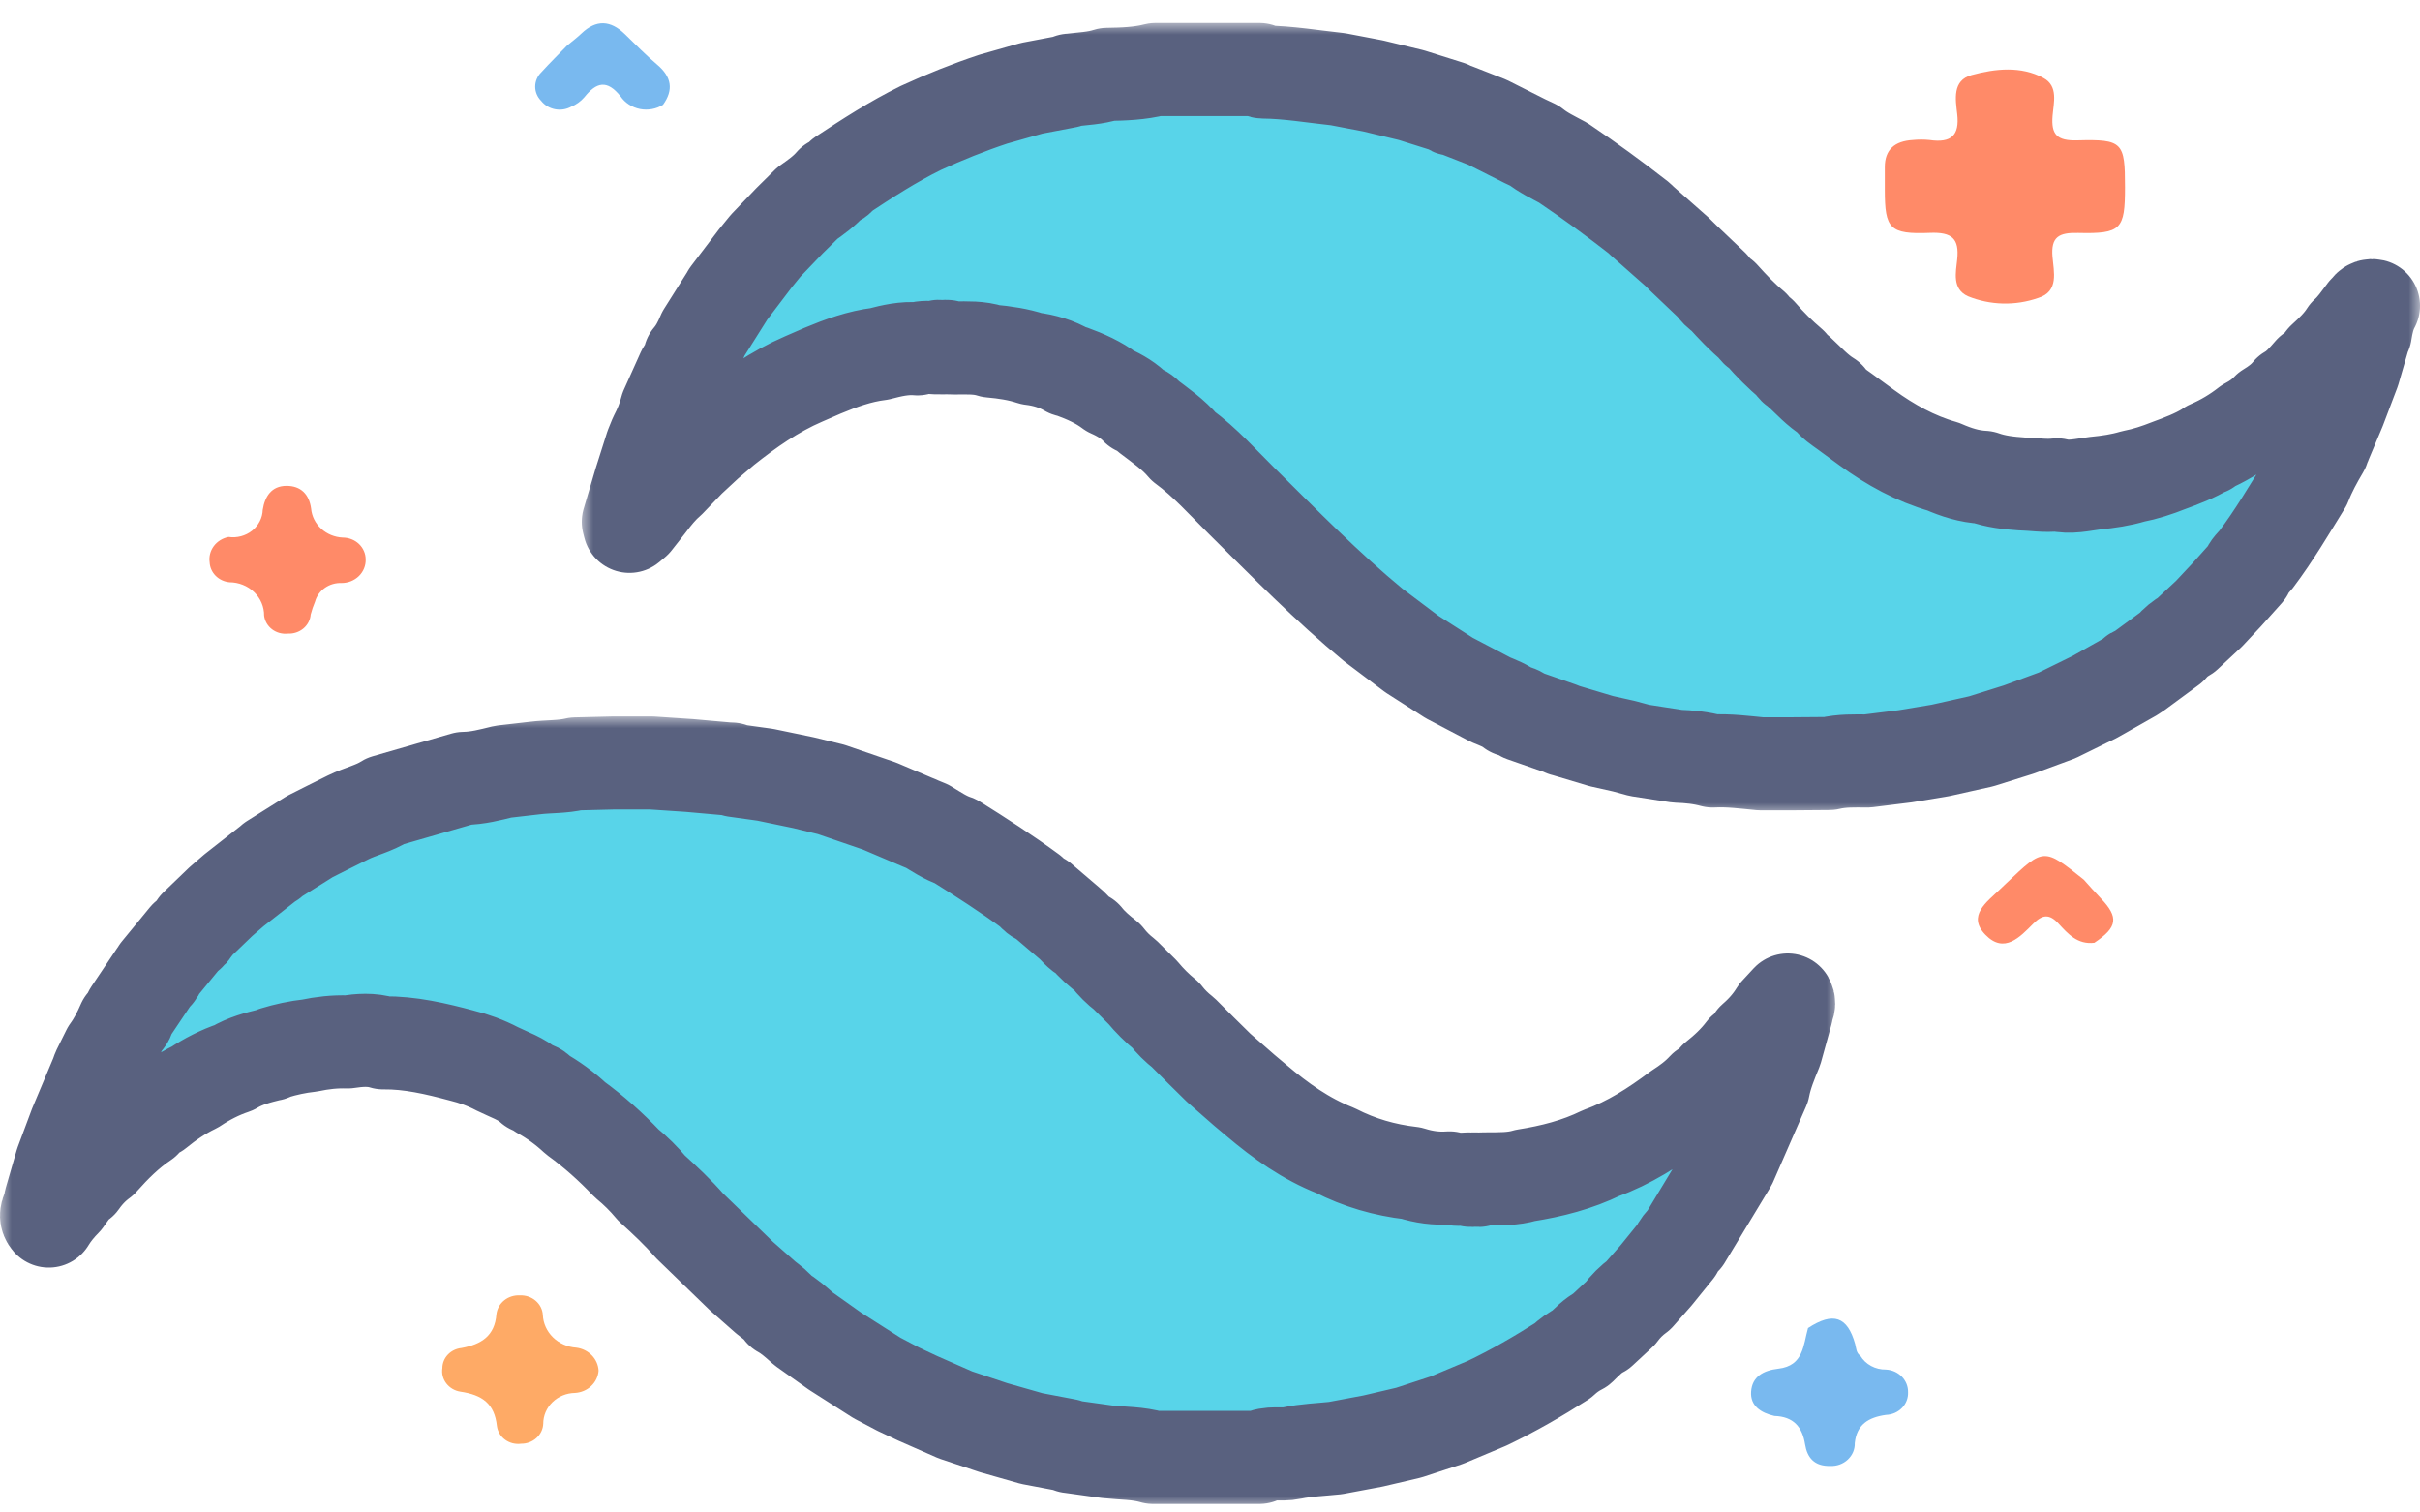 <svg width="104" height="65" viewBox="0 0 104 65" fill="none" xmlns="http://www.w3.org/2000/svg">
<path d="M76.255 60.852C75.672 60.717 75.213 60.418 75.254 59.807C75.297 59.168 75.771 58.895 76.428 58.819C77.513 58.693 77.494 57.801 77.7 57.074C78.779 56.369 79.394 56.573 79.725 57.759C79.775 57.941 79.765 58.141 79.95 58.267C80.06 58.45 80.22 58.6 80.413 58.704C80.606 58.808 80.824 58.86 81.045 58.857C81.307 58.87 81.552 58.979 81.73 59.161C81.908 59.344 82.005 59.585 81.999 59.833C82.004 59.956 81.984 60.079 81.939 60.194C81.894 60.31 81.826 60.416 81.738 60.506C81.65 60.596 81.544 60.669 81.427 60.721C81.309 60.772 81.182 60.801 81.052 60.806C80.3 60.91 79.792 61.217 79.709 62.019C79.713 62.15 79.688 62.281 79.637 62.403C79.585 62.524 79.507 62.634 79.409 62.726C79.311 62.818 79.193 62.89 79.064 62.937C78.935 62.984 78.798 63.005 78.66 62.999C77.97 63.017 77.665 62.643 77.573 62.069C77.456 61.333 77.084 60.877 76.255 60.852Z" fill="#79B9EF"/>
<path d="M90.006 40.516C89.278 40.604 88.87 40.13 88.464 39.692C88.074 39.268 87.78 39.295 87.38 39.696C86.816 40.262 86.138 41.01 85.325 40.174C84.529 39.356 85.374 38.773 85.949 38.22C86.045 38.127 86.143 38.035 86.24 37.943C87.833 36.428 87.833 36.428 89.552 37.805C89.793 38.071 90.028 38.341 90.276 38.6C91.064 39.422 91.005 39.848 90.006 40.516Z" fill="#FF8A68"/>
<path d="M25.724 58.908C25.705 59.157 25.592 59.391 25.406 59.566C25.219 59.742 24.972 59.847 24.709 59.862C24.345 59.868 23.997 60.011 23.742 60.259C23.487 60.507 23.345 60.84 23.346 61.187C23.336 61.419 23.232 61.638 23.054 61.798C22.877 61.959 22.641 62.047 22.397 62.045C22.275 62.061 22.152 62.054 22.033 62.025C21.915 61.995 21.804 61.943 21.707 61.872C21.61 61.801 21.528 61.713 21.468 61.611C21.408 61.51 21.369 61.398 21.355 61.283C21.253 60.325 20.729 59.946 19.784 59.807C19.541 59.769 19.324 59.641 19.179 59.451C19.034 59.262 18.974 59.026 19.011 58.794C19.012 58.58 19.096 58.373 19.248 58.214C19.4 58.054 19.608 57.954 19.833 57.931C20.689 57.775 21.264 57.409 21.334 56.479C21.362 56.246 21.482 56.032 21.672 55.881C21.861 55.73 22.104 55.655 22.351 55.67C22.596 55.66 22.836 55.742 23.019 55.899C23.202 56.055 23.313 56.273 23.328 56.506C23.343 56.868 23.498 57.212 23.763 57.472C24.029 57.732 24.386 57.89 24.766 57.916C25.023 57.948 25.26 58.066 25.435 58.247C25.61 58.428 25.712 58.663 25.724 58.908Z" fill="#FEAA66"/>
<path d="M24.373 1.955C24.579 1.784 24.795 1.623 24.988 1.439C25.627 0.829 26.241 0.869 26.858 1.471C27.313 1.915 27.76 2.37 28.246 2.781C28.861 3.303 28.957 3.86 28.492 4.504C28.348 4.594 28.186 4.657 28.017 4.687C27.847 4.718 27.672 4.717 27.503 4.684C27.334 4.65 27.174 4.586 27.031 4.493C26.888 4.401 26.766 4.283 26.672 4.145C26.088 3.408 25.629 3.531 25.111 4.18C24.96 4.356 24.766 4.496 24.546 4.586C24.336 4.701 24.088 4.74 23.851 4.693C23.613 4.647 23.402 4.519 23.256 4.334C23.089 4.167 22.997 3.944 23 3.713C23.003 3.483 23.099 3.262 23.27 3.098C23.624 2.707 24.004 2.336 24.373 1.955Z" fill="#79B9EF"/>
<path d="M9.821 23.076C10 23.102 10.182 23.091 10.357 23.045C10.531 22.998 10.693 22.918 10.832 22.808C10.97 22.697 11.083 22.561 11.162 22.406C11.242 22.252 11.286 22.083 11.291 21.912C11.38 21.341 11.664 20.881 12.311 20.879C12.925 20.877 13.285 21.236 13.37 21.856C13.399 22.185 13.553 22.493 13.803 22.722C14.053 22.951 14.382 23.087 14.729 23.102C14.859 23.102 14.987 23.127 15.107 23.174C15.227 23.221 15.335 23.29 15.427 23.377C15.518 23.465 15.591 23.568 15.64 23.682C15.69 23.796 15.715 23.918 15.715 24.041C15.72 24.172 15.696 24.303 15.646 24.426C15.596 24.549 15.521 24.661 15.424 24.756C15.328 24.85 15.212 24.925 15.084 24.977C14.957 25.028 14.819 25.054 14.681 25.054C14.423 25.044 14.168 25.118 13.961 25.264C13.753 25.41 13.604 25.62 13.539 25.857C13.464 26.036 13.401 26.22 13.352 26.408C13.335 26.638 13.223 26.853 13.041 27.007C12.859 27.16 12.621 27.24 12.378 27.23C12.257 27.243 12.134 27.234 12.017 27.203C11.899 27.171 11.79 27.118 11.694 27.046C11.599 26.974 11.519 26.884 11.46 26.783C11.401 26.682 11.364 26.57 11.35 26.455C11.352 26.268 11.315 26.082 11.241 25.909C11.168 25.736 11.058 25.578 10.92 25.445C10.782 25.311 10.617 25.205 10.435 25.133C10.254 25.06 10.059 25.023 9.862 25.022C9.635 25 9.425 24.902 9.268 24.745C9.112 24.588 9.02 24.383 9.01 24.167C8.974 23.921 9.038 23.672 9.188 23.469C9.339 23.267 9.565 23.126 9.821 23.076Z" fill="#FF8A68"/>
<path d="M91.323 8.045C91.323 9.856 91.16 10.055 89.31 10.01C88.473 9.989 88.138 10.185 88.205 11.029C88.256 11.671 88.501 12.529 87.585 12.807C86.608 13.148 85.531 13.121 84.574 12.732C83.885 12.422 84.052 11.705 84.111 11.147C84.204 10.256 83.892 9.968 82.934 10.007C81.206 10.076 81.001 9.826 81 8.168C81 7.842 81.003 7.516 81 7.19C80.996 6.423 81.432 6.062 82.202 6.017C82.441 5.993 82.683 5.993 82.922 6.017C83.855 6.153 84.215 5.82 84.112 4.906C84.041 4.281 83.888 3.452 84.736 3.223C85.743 2.95 86.852 2.826 87.823 3.354C88.464 3.703 88.254 4.42 88.209 4.978C88.146 5.77 88.384 6.057 89.274 6.032C91.227 5.979 91.323 6.119 91.323 8.045Z" fill="#FF8A68"/>
<mask id="path-7-outside-1_4018_854" maskUnits="userSpaceOnUse" x="0" y="30.789" width="79" height="34" fill="black">
<rect fill="white" y="30.789" width="79" height="34"/>
<path d="M54.122 62.632C52.598 62.632 51.074 62.632 49.551 62.632C48.913 62.444 48.25 62.462 47.597 62.392C47.061 62.318 46.526 62.243 45.989 62.168L45.985 62.169C45.939 62.149 45.894 62.128 45.848 62.108C45.344 62.012 44.84 61.917 44.336 61.821C43.788 61.664 43.239 61.508 42.691 61.352C42.146 61.17 41.603 60.987 41.059 60.806C40.519 60.568 39.979 60.331 39.438 60.093C39.162 59.963 38.886 59.833 38.61 59.704C38.303 59.542 37.996 59.381 37.69 59.219C37.19 58.9 36.689 58.58 36.188 58.261C36.086 58.196 35.985 58.13 35.883 58.066C35.433 57.747 34.983 57.428 34.534 57.109C34.226 56.838 33.925 56.558 33.561 56.359C33.39 56.121 33.154 55.952 32.925 55.776C32.569 55.463 32.214 55.149 31.858 54.835C31.116 54.116 30.376 53.399 29.635 52.68C29.131 52.101 28.571 51.577 28.003 51.061C27.676 50.668 27.315 50.311 26.921 49.987C26.248 49.281 25.525 48.631 24.734 48.057C24.275 47.63 23.773 47.261 23.222 46.956C23.133 46.809 22.996 46.747 22.829 46.737C22.409 46.349 21.866 46.183 21.369 45.935C20.882 45.68 20.37 45.491 19.835 45.36C18.732 45.066 17.624 44.803 16.47 44.817C15.962 44.659 15.449 44.7 14.935 44.777C14.386 44.758 13.845 44.82 13.308 44.933C12.79 44.989 12.283 45.099 11.784 45.252C11.739 45.273 11.693 45.294 11.648 45.316L11.646 45.311C11.091 45.446 10.539 45.588 10.043 45.887C9.449 46.086 8.898 46.37 8.379 46.715C7.789 46.999 7.252 47.365 6.747 47.779C6.533 47.877 6.357 48.023 6.212 48.207C5.515 48.672 4.931 49.258 4.379 49.879C4.027 50.137 3.731 50.448 3.482 50.805C3.186 51.001 3.013 51.303 2.811 51.579C2.54 51.853 2.295 52.147 2.096 52.476C1.825 52.163 2.222 51.905 2.168 51.608C2.325 51.068 2.481 50.527 2.638 49.987C2.838 49.451 3.039 48.915 3.239 48.378C3.544 47.653 3.848 46.928 4.153 46.203C4.177 46.136 4.2 46.07 4.224 46.003C4.366 45.718 4.507 45.433 4.648 45.148C4.918 44.779 5.123 44.373 5.305 43.955C5.498 43.868 5.524 43.674 5.591 43.508C5.954 42.968 6.315 42.426 6.678 41.886C6.766 41.869 6.792 41.809 6.783 41.728C7.184 41.241 7.583 40.752 7.984 40.265C8.177 40.148 8.321 39.987 8.416 39.783C8.776 39.436 9.135 39.09 9.496 38.744C9.682 38.583 9.867 38.422 10.053 38.262C10.577 37.85 11.103 37.438 11.628 37.027L11.67 37.017L11.682 36.976C12.225 36.635 12.769 36.294 13.312 35.953C13.569 35.823 13.827 35.694 14.084 35.564C14.378 35.418 14.672 35.271 14.966 35.125C15.49 34.867 16.075 34.744 16.571 34.423C17.695 34.099 18.82 33.775 19.944 33.45C20.517 33.444 21.066 33.301 21.617 33.164C22.075 33.111 22.535 33.058 22.993 33.006C23.574 32.934 24.166 32.969 24.74 32.829C25.282 32.816 25.823 32.803 26.364 32.789C26.911 32.789 27.456 32.789 28.003 32.789C28.545 32.826 29.087 32.861 29.63 32.898C30.173 32.947 30.716 32.994 31.259 33.043C31.318 33.045 31.377 33.047 31.435 33.05C31.488 33.072 31.54 33.094 31.592 33.115C32.023 33.175 32.455 33.235 32.886 33.295C33.436 33.409 33.984 33.524 34.534 33.637C34.927 33.733 35.319 33.828 35.712 33.925C36.407 34.163 37.102 34.401 37.797 34.64C38.331 34.868 38.866 35.095 39.4 35.323L39.401 35.319C39.447 35.34 39.492 35.361 39.537 35.382C39.643 35.425 39.748 35.469 39.854 35.512C40.245 35.748 40.623 36.007 41.062 36.152C42.17 36.846 43.27 37.552 44.323 38.328C44.435 38.474 44.564 38.599 44.752 38.645C45.151 38.986 45.55 39.327 45.949 39.668C46.193 39.864 46.365 40.146 46.669 40.274C46.933 40.607 47.257 40.875 47.588 41.137C47.808 41.422 48.063 41.674 48.35 41.894C48.603 42.144 48.854 42.394 49.106 42.645C49.403 43.002 49.73 43.33 50.092 43.622C50.312 43.908 50.569 44.157 50.853 44.38C51.106 44.633 51.358 44.886 51.611 45.138C51.864 45.388 52.118 45.638 52.371 45.887C52.737 46.208 53.104 46.529 53.471 46.851C53.647 46.999 53.825 47.148 54.001 47.296C55.03 48.168 56.119 48.946 57.388 49.444C58.414 49.971 59.506 50.285 60.652 50.417C61.184 50.585 61.729 50.662 62.288 50.62C62.557 50.713 62.834 50.676 63.109 50.666C63.176 50.752 63.244 50.751 63.31 50.666C63.351 50.666 63.394 50.666 63.435 50.666C63.503 50.752 63.57 50.751 63.637 50.666C63.728 50.665 63.819 50.663 63.911 50.662C64.463 50.658 65.016 50.673 65.553 50.514C66.683 50.336 67.781 50.056 68.813 49.552C70.016 49.118 71.074 48.435 72.087 47.675C72.498 47.41 72.891 47.123 73.222 46.759C73.412 46.642 73.599 46.524 73.716 46.326C74.162 45.972 74.575 45.586 74.919 45.131C75.094 44.998 75.289 44.882 75.352 44.649C75.737 44.318 76.07 43.943 76.335 43.51C76.497 43.334 76.66 43.158 76.829 42.976C76.949 43.187 76.757 43.334 76.777 43.509C76.628 44.048 76.479 44.588 76.328 45.127C76.111 45.656 75.891 46.183 75.784 46.748C75.313 47.829 74.841 48.909 74.369 49.99C73.716 51.07 73.063 52.151 72.41 53.231C72.264 53.377 72.127 53.529 72.051 53.724C71.754 54.09 71.457 54.457 71.16 54.823C70.911 55.104 70.664 55.386 70.416 55.667C70.115 55.885 69.856 56.143 69.636 56.442C69.359 56.699 69.082 56.956 68.805 57.213C68.457 57.389 68.196 57.67 67.922 57.935C67.639 58.077 67.386 58.26 67.156 58.476C66.106 59.146 65.031 59.771 63.904 60.307C63.329 60.549 62.754 60.79 62.178 61.032C61.634 61.21 61.091 61.388 60.547 61.567C60.033 61.687 59.519 61.807 59.007 61.928C58.468 62.029 57.929 62.13 57.39 62.231C56.767 62.298 56.133 62.316 55.524 62.446C55.058 62.548 54.562 62.379 54.122 62.632Z"/>
</mask>
<path d="M54.122 62.632C52.598 62.632 51.074 62.632 49.551 62.632C48.913 62.444 48.25 62.462 47.597 62.392C47.061 62.318 46.526 62.243 45.989 62.168L45.985 62.169C45.939 62.149 45.894 62.128 45.848 62.108C45.344 62.012 44.84 61.917 44.336 61.821C43.788 61.664 43.239 61.508 42.691 61.352C42.146 61.17 41.603 60.987 41.059 60.806C40.519 60.568 39.979 60.331 39.438 60.093C39.162 59.963 38.886 59.833 38.61 59.704C38.303 59.542 37.996 59.381 37.69 59.219C37.19 58.9 36.689 58.58 36.188 58.261C36.086 58.196 35.985 58.13 35.883 58.066C35.433 57.747 34.983 57.428 34.534 57.109C34.226 56.838 33.925 56.558 33.561 56.359C33.39 56.121 33.154 55.952 32.925 55.776C32.569 55.463 32.214 55.149 31.858 54.835C31.116 54.116 30.376 53.399 29.635 52.68C29.131 52.101 28.571 51.577 28.003 51.061C27.676 50.668 27.315 50.311 26.921 49.987C26.248 49.281 25.525 48.631 24.734 48.057C24.275 47.63 23.773 47.261 23.222 46.956C23.133 46.809 22.996 46.747 22.829 46.737C22.409 46.349 21.866 46.183 21.369 45.935C20.882 45.68 20.37 45.491 19.835 45.36C18.732 45.066 17.624 44.803 16.47 44.817C15.962 44.659 15.449 44.7 14.935 44.777C14.386 44.758 13.845 44.82 13.308 44.933C12.79 44.989 12.283 45.099 11.784 45.252C11.739 45.273 11.693 45.294 11.648 45.316L11.646 45.311C11.091 45.446 10.539 45.588 10.043 45.887C9.449 46.086 8.898 46.37 8.379 46.715C7.789 46.999 7.252 47.365 6.747 47.779C6.533 47.877 6.357 48.023 6.212 48.207C5.515 48.672 4.931 49.258 4.379 49.879C4.027 50.137 3.731 50.448 3.482 50.805C3.186 51.001 3.013 51.303 2.811 51.579C2.54 51.853 2.295 52.147 2.096 52.476C1.825 52.163 2.222 51.905 2.168 51.608C2.325 51.068 2.481 50.527 2.638 49.987C2.838 49.451 3.039 48.915 3.239 48.378C3.544 47.653 3.848 46.928 4.153 46.203C4.177 46.136 4.2 46.07 4.224 46.003C4.366 45.718 4.507 45.433 4.648 45.148C4.918 44.779 5.123 44.373 5.305 43.955C5.498 43.868 5.524 43.674 5.591 43.508C5.954 42.968 6.315 42.426 6.678 41.886C6.766 41.869 6.792 41.809 6.783 41.728C7.184 41.241 7.583 40.752 7.984 40.265C8.177 40.148 8.321 39.987 8.416 39.783C8.776 39.436 9.135 39.09 9.496 38.744C9.682 38.583 9.867 38.422 10.053 38.262C10.577 37.85 11.103 37.438 11.628 37.027L11.67 37.017L11.682 36.976C12.225 36.635 12.769 36.294 13.312 35.953C13.569 35.823 13.827 35.694 14.084 35.564C14.378 35.418 14.672 35.271 14.966 35.125C15.49 34.867 16.075 34.744 16.571 34.423C17.695 34.099 18.82 33.775 19.944 33.45C20.517 33.444 21.066 33.301 21.617 33.164C22.075 33.111 22.535 33.058 22.993 33.006C23.574 32.934 24.166 32.969 24.74 32.829C25.282 32.816 25.823 32.803 26.364 32.789C26.911 32.789 27.456 32.789 28.003 32.789C28.545 32.826 29.087 32.861 29.63 32.898C30.173 32.947 30.716 32.994 31.259 33.043C31.318 33.045 31.377 33.047 31.435 33.05C31.488 33.072 31.54 33.094 31.592 33.115C32.023 33.175 32.455 33.235 32.886 33.295C33.436 33.409 33.984 33.524 34.534 33.637C34.927 33.733 35.319 33.828 35.712 33.925C36.407 34.163 37.102 34.401 37.797 34.64C38.331 34.868 38.866 35.095 39.4 35.323L39.401 35.319C39.447 35.34 39.492 35.361 39.537 35.382C39.643 35.425 39.748 35.469 39.854 35.512C40.245 35.748 40.623 36.007 41.062 36.152C42.17 36.846 43.27 37.552 44.323 38.328C44.435 38.474 44.564 38.599 44.752 38.645C45.151 38.986 45.55 39.327 45.949 39.668C46.193 39.864 46.365 40.146 46.669 40.274C46.933 40.607 47.257 40.875 47.588 41.137C47.808 41.422 48.063 41.674 48.35 41.894C48.603 42.144 48.854 42.394 49.106 42.645C49.403 43.002 49.73 43.33 50.092 43.622C50.312 43.908 50.569 44.157 50.853 44.38C51.106 44.633 51.358 44.886 51.611 45.138C51.864 45.388 52.118 45.638 52.371 45.887C52.737 46.208 53.104 46.529 53.471 46.851C53.647 46.999 53.825 47.148 54.001 47.296C55.03 48.168 56.119 48.946 57.388 49.444C58.414 49.971 59.506 50.285 60.652 50.417C61.184 50.585 61.729 50.662 62.288 50.62C62.557 50.713 62.834 50.676 63.109 50.666C63.176 50.752 63.244 50.751 63.31 50.666C63.351 50.666 63.394 50.666 63.435 50.666C63.503 50.752 63.57 50.751 63.637 50.666C63.728 50.665 63.819 50.663 63.911 50.662C64.463 50.658 65.016 50.673 65.553 50.514C66.683 50.336 67.781 50.056 68.813 49.552C70.016 49.118 71.074 48.435 72.087 47.675C72.498 47.41 72.891 47.123 73.222 46.759C73.412 46.642 73.599 46.524 73.716 46.326C74.162 45.972 74.575 45.586 74.919 45.131C75.094 44.998 75.289 44.882 75.352 44.649C75.737 44.318 76.07 43.943 76.335 43.51C76.497 43.334 76.66 43.158 76.829 42.976C76.949 43.187 76.757 43.334 76.777 43.509C76.628 44.048 76.479 44.588 76.328 45.127C76.111 45.656 75.891 46.183 75.784 46.748C75.313 47.829 74.841 48.909 74.369 49.99C73.716 51.07 73.063 52.151 72.41 53.231C72.264 53.377 72.127 53.529 72.051 53.724C71.754 54.09 71.457 54.457 71.16 54.823C70.911 55.104 70.664 55.386 70.416 55.667C70.115 55.885 69.856 56.143 69.636 56.442C69.359 56.699 69.082 56.956 68.805 57.213C68.457 57.389 68.196 57.67 67.922 57.935C67.639 58.077 67.386 58.26 67.156 58.476C66.106 59.146 65.031 59.771 63.904 60.307C63.329 60.549 62.754 60.79 62.178 61.032C61.634 61.21 61.091 61.388 60.547 61.567C60.033 61.687 59.519 61.807 59.007 61.928C58.468 62.029 57.929 62.13 57.39 62.231C56.767 62.298 56.133 62.316 55.524 62.446C55.058 62.548 54.562 62.379 54.122 62.632Z" fill="#58D4E9"/>
<path d="M54.122 62.632C52.598 62.632 51.074 62.632 49.551 62.632C48.913 62.444 48.25 62.462 47.597 62.392C47.061 62.318 46.526 62.243 45.989 62.168L45.985 62.169C45.939 62.149 45.894 62.128 45.848 62.108C45.344 62.012 44.84 61.917 44.336 61.821C43.788 61.664 43.239 61.508 42.691 61.352C42.146 61.17 41.603 60.987 41.059 60.806C40.519 60.568 39.979 60.331 39.438 60.093C39.162 59.963 38.886 59.833 38.61 59.704C38.303 59.542 37.996 59.381 37.69 59.219C37.19 58.9 36.689 58.58 36.188 58.261C36.086 58.196 35.985 58.13 35.883 58.066C35.433 57.747 34.983 57.428 34.534 57.109C34.226 56.838 33.925 56.558 33.561 56.359C33.39 56.121 33.154 55.952 32.925 55.776C32.569 55.463 32.214 55.149 31.858 54.835C31.116 54.116 30.376 53.399 29.635 52.68C29.131 52.101 28.571 51.577 28.003 51.061C27.676 50.668 27.315 50.311 26.921 49.987C26.248 49.281 25.525 48.631 24.734 48.057C24.275 47.63 23.773 47.261 23.222 46.956C23.133 46.809 22.996 46.747 22.829 46.737C22.409 46.349 21.866 46.183 21.369 45.935C20.882 45.68 20.37 45.491 19.835 45.36C18.732 45.066 17.624 44.803 16.47 44.817C15.962 44.659 15.449 44.7 14.935 44.777C14.386 44.758 13.845 44.82 13.308 44.933C12.79 44.989 12.283 45.099 11.784 45.252C11.739 45.273 11.693 45.294 11.648 45.316L11.646 45.311C11.091 45.446 10.539 45.588 10.043 45.887C9.449 46.086 8.898 46.37 8.379 46.715C7.789 46.999 7.252 47.365 6.747 47.779C6.533 47.877 6.357 48.023 6.212 48.207C5.515 48.672 4.931 49.258 4.379 49.879C4.027 50.137 3.731 50.448 3.482 50.805C3.186 51.001 3.013 51.303 2.811 51.579C2.54 51.853 2.295 52.147 2.096 52.476C1.825 52.163 2.222 51.905 2.168 51.608C2.325 51.068 2.481 50.527 2.638 49.987C2.838 49.451 3.039 48.915 3.239 48.378C3.544 47.653 3.848 46.928 4.153 46.203C4.177 46.136 4.2 46.07 4.224 46.003C4.366 45.718 4.507 45.433 4.648 45.148C4.918 44.779 5.123 44.373 5.305 43.955C5.498 43.868 5.524 43.674 5.591 43.508C5.954 42.968 6.315 42.426 6.678 41.886C6.766 41.869 6.792 41.809 6.783 41.728C7.184 41.241 7.583 40.752 7.984 40.265C8.177 40.148 8.321 39.987 8.416 39.783C8.776 39.436 9.135 39.09 9.496 38.744C9.682 38.583 9.867 38.422 10.053 38.262C10.577 37.85 11.103 37.438 11.628 37.027L11.67 37.017L11.682 36.976C12.225 36.635 12.769 36.294 13.312 35.953C13.569 35.823 13.827 35.694 14.084 35.564C14.378 35.418 14.672 35.271 14.966 35.125C15.49 34.867 16.075 34.744 16.571 34.423C17.695 34.099 18.82 33.775 19.944 33.45C20.517 33.444 21.066 33.301 21.617 33.164C22.075 33.111 22.535 33.058 22.993 33.006C23.574 32.934 24.166 32.969 24.74 32.829C25.282 32.816 25.823 32.803 26.364 32.789C26.911 32.789 27.456 32.789 28.003 32.789C28.545 32.826 29.087 32.861 29.63 32.898C30.173 32.947 30.716 32.994 31.259 33.043C31.318 33.045 31.377 33.047 31.435 33.05C31.488 33.072 31.54 33.094 31.592 33.115C32.023 33.175 32.455 33.235 32.886 33.295C33.436 33.409 33.984 33.524 34.534 33.637C34.927 33.733 35.319 33.828 35.712 33.925C36.407 34.163 37.102 34.401 37.797 34.64C38.331 34.868 38.866 35.095 39.4 35.323L39.401 35.319C39.447 35.34 39.492 35.361 39.537 35.382C39.643 35.425 39.748 35.469 39.854 35.512C40.245 35.748 40.623 36.007 41.062 36.152C42.17 36.846 43.27 37.552 44.323 38.328C44.435 38.474 44.564 38.599 44.752 38.645C45.151 38.986 45.55 39.327 45.949 39.668C46.193 39.864 46.365 40.146 46.669 40.274C46.933 40.607 47.257 40.875 47.588 41.137C47.808 41.422 48.063 41.674 48.35 41.894C48.603 42.144 48.854 42.394 49.106 42.645C49.403 43.002 49.73 43.33 50.092 43.622C50.312 43.908 50.569 44.157 50.853 44.38C51.106 44.633 51.358 44.886 51.611 45.138C51.864 45.388 52.118 45.638 52.371 45.887C52.737 46.208 53.104 46.529 53.471 46.851C53.647 46.999 53.825 47.148 54.001 47.296C55.03 48.168 56.119 48.946 57.388 49.444C58.414 49.971 59.506 50.285 60.652 50.417C61.184 50.585 61.729 50.662 62.288 50.62C62.557 50.713 62.834 50.676 63.109 50.666C63.176 50.752 63.244 50.751 63.31 50.666C63.351 50.666 63.394 50.666 63.435 50.666C63.503 50.752 63.57 50.751 63.637 50.666C63.728 50.665 63.819 50.663 63.911 50.662C64.463 50.658 65.016 50.673 65.553 50.514C66.683 50.336 67.781 50.056 68.813 49.552C70.016 49.118 71.074 48.435 72.087 47.675C72.498 47.41 72.891 47.123 73.222 46.759C73.412 46.642 73.599 46.524 73.716 46.326C74.162 45.972 74.575 45.586 74.919 45.131C75.094 44.998 75.289 44.882 75.352 44.649C75.737 44.318 76.07 43.943 76.335 43.51C76.497 43.334 76.66 43.158 76.829 42.976C76.949 43.187 76.757 43.334 76.777 43.509C76.628 44.048 76.479 44.588 76.328 45.127C76.111 45.656 75.891 46.183 75.784 46.748C75.313 47.829 74.841 48.909 74.369 49.99C73.716 51.07 73.063 52.151 72.41 53.231C72.264 53.377 72.127 53.529 72.051 53.724C71.754 54.09 71.457 54.457 71.16 54.823C70.911 55.104 70.664 55.386 70.416 55.667C70.115 55.885 69.856 56.143 69.636 56.442C69.359 56.699 69.082 56.956 68.805 57.213C68.457 57.389 68.196 57.67 67.922 57.935C67.639 58.077 67.386 58.26 67.156 58.476C66.106 59.146 65.031 59.771 63.904 60.307C63.329 60.549 62.754 60.79 62.178 61.032C61.634 61.21 61.091 61.388 60.547 61.567C60.033 61.687 59.519 61.807 59.007 61.928C58.468 62.029 57.929 62.13 57.39 62.231C56.767 62.298 56.133 62.316 55.524 62.446C55.058 62.548 54.562 62.379 54.122 62.632Z" stroke="#59617F" stroke-width="4" stroke-linejoin="round" mask="url(#path-7-outside-1_4018_854)"/>
<mask id="path-8-outside-2_4018_854" maskUnits="userSpaceOnUse" x="25.002" y="0.988" width="79" height="34" fill="black">
<rect fill="white" x="25.002" y="0.988" width="79" height="34"/>
<path d="M49.661 2.988C51.149 2.988 52.636 2.988 54.124 2.988C54.151 3.066 54.211 3.094 54.288 3.095C55.367 3.105 56.429 3.29 57.498 3.404C58.002 3.5 58.507 3.597 59.011 3.693C59.556 3.825 60.102 3.956 60.648 4.088C61.194 4.26 61.741 4.432 62.288 4.604C62.343 4.678 62.413 4.72 62.51 4.7C62.98 4.885 63.45 5.068 63.92 5.253C64.456 5.523 64.991 5.793 65.526 6.062C65.664 6.127 65.802 6.192 65.94 6.257C66.318 6.563 66.757 6.768 67.18 6.997C68.297 7.751 69.385 8.544 70.446 9.373C70.482 9.409 70.519 9.444 70.555 9.481C71.06 9.927 71.566 10.375 72.071 10.821C72.166 10.915 72.261 11.008 72.355 11.102C72.769 11.496 73.184 11.89 73.597 12.284C73.712 12.462 73.858 12.608 74.038 12.722C74.449 13.178 74.87 13.625 75.344 14.018C75.42 14.155 75.526 14.261 75.664 14.336C76.068 14.804 76.505 15.238 76.976 15.638C77.052 15.778 77.163 15.885 77.302 15.962C77.722 16.351 78.103 16.785 78.6 17.087C78.767 17.346 79.026 17.501 79.267 17.677C79.589 17.912 79.912 18.149 80.234 18.385C81.237 19.114 82.309 19.71 83.51 20.054C84.065 20.297 84.636 20.482 85.247 20.511C85.776 20.699 86.327 20.76 86.883 20.797C87.389 20.808 87.893 20.9 88.401 20.836C88.959 20.975 89.503 20.832 90.05 20.763C90.598 20.71 91.141 20.631 91.669 20.473C92.197 20.372 92.705 20.205 93.204 20.006C93.76 19.802 94.314 19.594 94.822 19.285C94.891 19.3 94.924 19.264 94.941 19.204C95.528 18.951 96.071 18.626 96.574 18.232C96.902 18.061 97.202 17.852 97.455 17.581C97.792 17.377 98.108 17.145 98.358 16.836C98.743 16.619 99.019 16.283 99.304 15.959C99.535 15.831 99.687 15.626 99.844 15.424C100.208 15.093 100.562 14.754 100.827 14.335C101.143 14.056 101.374 13.707 101.627 13.375C101.741 13.281 101.796 13.094 102.001 13.141C101.805 13.503 101.717 13.896 101.654 14.297V14.303C101.633 14.349 101.614 14.394 101.593 14.44C101.447 14.944 101.3 15.448 101.154 15.952C100.951 16.488 100.747 17.025 100.544 17.561C100.336 18.057 100.127 18.554 99.919 19.05V19.058C99.897 19.103 99.876 19.148 99.855 19.193C99.843 19.223 99.834 19.256 99.83 19.288C99.54 19.777 99.267 20.274 99.062 20.806C98.383 21.902 97.732 23.015 96.952 24.046C96.816 24.219 96.628 24.358 96.568 24.585C96.277 24.909 95.987 25.233 95.697 25.558C95.441 25.832 95.186 26.105 94.929 26.377C94.602 26.682 94.276 26.988 93.949 27.292C93.702 27.433 93.484 27.608 93.303 27.826C92.812 28.188 92.32 28.549 91.829 28.911C91.747 28.902 91.687 28.928 91.67 29.016C91.123 29.326 90.575 29.637 90.026 29.947C89.486 30.213 88.945 30.478 88.404 30.744C87.857 30.946 87.311 31.147 86.763 31.349C86.224 31.518 85.683 31.688 85.143 31.858C84.559 31.988 83.975 32.118 83.392 32.249C82.886 32.333 82.38 32.416 81.874 32.501C81.331 32.569 80.788 32.636 80.245 32.704C79.698 32.699 79.149 32.682 78.61 32.812C78.067 32.816 77.524 32.82 76.981 32.825C76.542 32.825 76.104 32.825 75.665 32.825C74.98 32.759 74.295 32.668 73.604 32.704C73.104 32.568 72.594 32.515 72.078 32.499C71.536 32.415 70.995 32.331 70.453 32.247C70.232 32.187 70.011 32.127 69.789 32.067C69.465 31.995 69.141 31.922 68.817 31.85C68.281 31.69 67.747 31.53 67.212 31.37L67.208 31.372C67.163 31.352 67.117 31.331 67.071 31.31C66.528 31.121 65.985 30.93 65.442 30.741C65.308 30.608 65.137 30.559 64.957 30.53C64.691 30.317 64.374 30.2 64.064 30.072C63.47 29.76 62.875 29.448 62.281 29.137C62.152 29.054 62.023 28.972 61.894 28.888C61.489 28.629 61.083 28.37 60.678 28.11C60.125 27.693 59.572 27.277 59.019 26.86C57.02 25.21 55.211 23.359 53.373 21.54C52.557 20.733 51.793 19.868 50.86 19.184C50.428 18.667 49.871 18.291 49.341 17.885C49.214 17.722 49.035 17.636 48.849 17.562C48.527 17.224 48.134 16.991 47.71 16.804C47.21 16.426 46.643 16.178 46.059 15.965C46.004 15.95 45.949 15.936 45.894 15.921C45.409 15.636 44.881 15.478 44.323 15.411C43.757 15.225 43.173 15.139 42.582 15.087C42.083 14.925 41.567 14.95 41.053 14.953C40.962 14.951 40.87 14.95 40.779 14.947C40.711 14.862 40.644 14.862 40.576 14.947C40.535 14.947 40.494 14.947 40.452 14.947C40.385 14.862 40.317 14.862 40.25 14.947C39.974 14.933 39.698 14.899 39.429 14.992C38.867 14.941 38.328 15.066 37.791 15.207C36.937 15.312 36.137 15.603 35.35 15.932C35.077 16.051 34.805 16.169 34.532 16.288C33.288 16.824 32.196 17.594 31.144 18.428C30.893 18.642 30.64 18.857 30.389 19.071C30.133 19.308 29.876 19.546 29.621 19.784C29.331 20.085 29.042 20.388 28.752 20.689C28.416 20.976 28.144 21.319 27.88 21.669C27.684 21.919 27.487 22.169 27.291 22.418C27.211 22.485 27.131 22.553 27.051 22.62C27.035 22.555 27.018 22.492 27.002 22.427C27.172 21.854 27.343 21.28 27.512 20.708C27.674 20.201 27.835 19.694 27.995 19.187C28.051 19.048 28.108 18.91 28.164 18.77C28.366 18.385 28.531 17.986 28.637 17.563C28.877 17.029 29.118 16.493 29.359 15.958C29.483 15.773 29.614 15.591 29.639 15.36C29.9 15.056 30.078 14.703 30.231 14.337C30.574 13.792 30.917 13.248 31.26 12.704C31.282 12.69 31.291 12.67 31.291 12.644C31.685 12.125 32.079 11.608 32.472 11.089C32.617 10.912 32.761 10.736 32.905 10.558C33.245 10.203 33.586 9.847 33.925 9.492C34.182 9.238 34.44 8.983 34.697 8.729C35.07 8.467 35.441 8.202 35.74 7.852C35.913 7.785 36.072 7.7 36.168 7.533C37.273 6.804 38.383 6.083 39.575 5.498C40.591 5.029 41.627 4.613 42.689 4.261C43.237 4.106 43.787 3.949 44.336 3.793C44.84 3.697 45.344 3.602 45.846 3.506C45.892 3.485 45.938 3.465 45.983 3.444L45.988 3.446C46.525 3.379 47.069 3.365 47.589 3.196C48.288 3.185 48.982 3.162 49.661 2.988Z"/>
</mask>
<path d="M49.661 2.988C51.149 2.988 52.636 2.988 54.124 2.988C54.151 3.066 54.211 3.094 54.288 3.095C55.367 3.105 56.429 3.29 57.498 3.404C58.002 3.5 58.507 3.597 59.011 3.693C59.556 3.825 60.102 3.956 60.648 4.088C61.194 4.26 61.741 4.432 62.288 4.604C62.343 4.678 62.413 4.72 62.51 4.7C62.98 4.885 63.45 5.068 63.92 5.253C64.456 5.523 64.991 5.793 65.526 6.062C65.664 6.127 65.802 6.192 65.94 6.257C66.318 6.563 66.757 6.768 67.18 6.997C68.297 7.751 69.385 8.544 70.446 9.373C70.482 9.409 70.519 9.444 70.555 9.481C71.06 9.927 71.566 10.375 72.071 10.821C72.166 10.915 72.261 11.008 72.355 11.102C72.769 11.496 73.184 11.89 73.597 12.284C73.712 12.462 73.858 12.608 74.038 12.722C74.449 13.178 74.87 13.625 75.344 14.018C75.42 14.155 75.526 14.261 75.664 14.336C76.068 14.804 76.505 15.238 76.976 15.638C77.052 15.778 77.163 15.885 77.302 15.962C77.722 16.351 78.103 16.785 78.6 17.087C78.767 17.346 79.026 17.501 79.267 17.677C79.589 17.912 79.912 18.149 80.234 18.385C81.237 19.114 82.309 19.71 83.51 20.054C84.065 20.297 84.636 20.482 85.247 20.511C85.776 20.699 86.327 20.76 86.883 20.797C87.389 20.808 87.893 20.9 88.401 20.836C88.959 20.975 89.503 20.832 90.05 20.763C90.598 20.71 91.141 20.631 91.669 20.473C92.197 20.372 92.705 20.205 93.204 20.006C93.76 19.802 94.314 19.594 94.822 19.285C94.891 19.3 94.924 19.264 94.941 19.204C95.528 18.951 96.071 18.626 96.574 18.232C96.902 18.061 97.202 17.852 97.455 17.581C97.792 17.377 98.108 17.145 98.358 16.836C98.743 16.619 99.019 16.283 99.304 15.959C99.535 15.831 99.687 15.626 99.844 15.424C100.208 15.093 100.562 14.754 100.827 14.335C101.143 14.056 101.374 13.707 101.627 13.375C101.741 13.281 101.796 13.094 102.001 13.141C101.805 13.503 101.717 13.896 101.654 14.297V14.303C101.633 14.349 101.614 14.394 101.593 14.44C101.447 14.944 101.3 15.448 101.154 15.952C100.951 16.488 100.747 17.025 100.544 17.561C100.336 18.057 100.127 18.554 99.919 19.05V19.058C99.897 19.103 99.876 19.148 99.855 19.193C99.843 19.223 99.834 19.256 99.83 19.288C99.54 19.777 99.267 20.274 99.062 20.806C98.383 21.902 97.732 23.015 96.952 24.046C96.816 24.219 96.628 24.358 96.568 24.585C96.277 24.909 95.987 25.233 95.697 25.558C95.441 25.832 95.186 26.105 94.929 26.377C94.602 26.682 94.276 26.988 93.949 27.292C93.702 27.433 93.484 27.608 93.303 27.826C92.812 28.188 92.32 28.549 91.829 28.911C91.747 28.902 91.687 28.928 91.67 29.016C91.123 29.326 90.575 29.637 90.026 29.947C89.486 30.213 88.945 30.478 88.404 30.744C87.857 30.946 87.311 31.147 86.763 31.349C86.224 31.518 85.683 31.688 85.143 31.858C84.559 31.988 83.975 32.118 83.392 32.249C82.886 32.333 82.38 32.416 81.874 32.501C81.331 32.569 80.788 32.636 80.245 32.704C79.698 32.699 79.149 32.682 78.61 32.812C78.067 32.816 77.524 32.82 76.981 32.825C76.542 32.825 76.104 32.825 75.665 32.825C74.98 32.759 74.295 32.668 73.604 32.704C73.104 32.568 72.594 32.515 72.078 32.499C71.536 32.415 70.995 32.331 70.453 32.247C70.232 32.187 70.011 32.127 69.789 32.067C69.465 31.995 69.141 31.922 68.817 31.85C68.281 31.69 67.747 31.53 67.212 31.37L67.208 31.372C67.163 31.352 67.117 31.331 67.071 31.31C66.528 31.121 65.985 30.93 65.442 30.741C65.308 30.608 65.137 30.559 64.957 30.53C64.691 30.317 64.374 30.2 64.064 30.072C63.47 29.76 62.875 29.448 62.281 29.137C62.152 29.054 62.023 28.972 61.894 28.888C61.489 28.629 61.083 28.37 60.678 28.11C60.125 27.693 59.572 27.277 59.019 26.86C57.02 25.21 55.211 23.359 53.373 21.54C52.557 20.733 51.793 19.868 50.86 19.184C50.428 18.667 49.871 18.291 49.341 17.885C49.214 17.722 49.035 17.636 48.849 17.562C48.527 17.224 48.134 16.991 47.71 16.804C47.21 16.426 46.643 16.178 46.059 15.965C46.004 15.95 45.949 15.936 45.894 15.921C45.409 15.636 44.881 15.478 44.323 15.411C43.757 15.225 43.173 15.139 42.582 15.087C42.083 14.925 41.567 14.95 41.053 14.953C40.962 14.951 40.87 14.95 40.779 14.947C40.711 14.862 40.644 14.862 40.576 14.947C40.535 14.947 40.494 14.947 40.452 14.947C40.385 14.862 40.317 14.862 40.25 14.947C39.974 14.933 39.698 14.899 39.429 14.992C38.867 14.941 38.328 15.066 37.791 15.207C36.937 15.312 36.137 15.603 35.35 15.932C35.077 16.051 34.805 16.169 34.532 16.288C33.288 16.824 32.196 17.594 31.144 18.428C30.893 18.642 30.64 18.857 30.389 19.071C30.133 19.308 29.876 19.546 29.621 19.784C29.331 20.085 29.042 20.388 28.752 20.689C28.416 20.976 28.144 21.319 27.88 21.669C27.684 21.919 27.487 22.169 27.291 22.418C27.211 22.485 27.131 22.553 27.051 22.62C27.035 22.555 27.018 22.492 27.002 22.427C27.172 21.854 27.343 21.28 27.512 20.708C27.674 20.201 27.835 19.694 27.995 19.187C28.051 19.048 28.108 18.91 28.164 18.77C28.366 18.385 28.531 17.986 28.637 17.563C28.877 17.029 29.118 16.493 29.359 15.958C29.483 15.773 29.614 15.591 29.639 15.36C29.9 15.056 30.078 14.703 30.231 14.337C30.574 13.792 30.917 13.248 31.26 12.704C31.282 12.69 31.291 12.67 31.291 12.644C31.685 12.125 32.079 11.608 32.472 11.089C32.617 10.912 32.761 10.736 32.905 10.558C33.245 10.203 33.586 9.847 33.925 9.492C34.182 9.238 34.44 8.983 34.697 8.729C35.07 8.467 35.441 8.202 35.74 7.852C35.913 7.785 36.072 7.7 36.168 7.533C37.273 6.804 38.383 6.083 39.575 5.498C40.591 5.029 41.627 4.613 42.689 4.261C43.237 4.106 43.787 3.949 44.336 3.793C44.84 3.697 45.344 3.602 45.846 3.506C45.892 3.485 45.938 3.465 45.983 3.444L45.988 3.446C46.525 3.379 47.069 3.365 47.589 3.196C48.288 3.185 48.982 3.162 49.661 2.988Z" fill="#58D4E9"/>
<path d="M49.661 2.988C51.149 2.988 52.636 2.988 54.124 2.988C54.151 3.066 54.211 3.094 54.288 3.095C55.367 3.105 56.429 3.29 57.498 3.404C58.002 3.5 58.507 3.597 59.011 3.693C59.556 3.825 60.102 3.956 60.648 4.088C61.194 4.26 61.741 4.432 62.288 4.604C62.343 4.678 62.413 4.72 62.51 4.7C62.98 4.885 63.45 5.068 63.92 5.253C64.456 5.523 64.991 5.793 65.526 6.062C65.664 6.127 65.802 6.192 65.94 6.257C66.318 6.563 66.757 6.768 67.18 6.997C68.297 7.751 69.385 8.544 70.446 9.373C70.482 9.409 70.519 9.444 70.555 9.481C71.06 9.927 71.566 10.375 72.071 10.821C72.166 10.915 72.261 11.008 72.355 11.102C72.769 11.496 73.184 11.89 73.597 12.284C73.712 12.462 73.858 12.608 74.038 12.722C74.449 13.178 74.87 13.625 75.344 14.018C75.42 14.155 75.526 14.261 75.664 14.336C76.068 14.804 76.505 15.238 76.976 15.638C77.052 15.778 77.163 15.885 77.302 15.962C77.722 16.351 78.103 16.785 78.6 17.087C78.767 17.346 79.026 17.501 79.267 17.677C79.589 17.912 79.912 18.149 80.234 18.385C81.237 19.114 82.309 19.71 83.51 20.054C84.065 20.297 84.636 20.482 85.247 20.511C85.776 20.699 86.327 20.76 86.883 20.797C87.389 20.808 87.893 20.9 88.401 20.836C88.959 20.975 89.503 20.832 90.05 20.763C90.598 20.71 91.141 20.631 91.669 20.473C92.197 20.372 92.705 20.205 93.204 20.006C93.76 19.802 94.314 19.594 94.822 19.285C94.891 19.3 94.924 19.264 94.941 19.204C95.528 18.951 96.071 18.626 96.574 18.232C96.902 18.061 97.202 17.852 97.455 17.581C97.792 17.377 98.108 17.145 98.358 16.836C98.743 16.619 99.019 16.283 99.304 15.959C99.535 15.831 99.687 15.626 99.844 15.424C100.208 15.093 100.562 14.754 100.827 14.335C101.143 14.056 101.374 13.707 101.627 13.375C101.741 13.281 101.796 13.094 102.001 13.141C101.805 13.503 101.717 13.896 101.654 14.297V14.303C101.633 14.349 101.614 14.394 101.593 14.44C101.447 14.944 101.3 15.448 101.154 15.952C100.951 16.488 100.747 17.025 100.544 17.561C100.336 18.057 100.127 18.554 99.919 19.05V19.058C99.897 19.103 99.876 19.148 99.855 19.193C99.843 19.223 99.834 19.256 99.83 19.288C99.54 19.777 99.267 20.274 99.062 20.806C98.383 21.902 97.732 23.015 96.952 24.046C96.816 24.219 96.628 24.358 96.568 24.585C96.277 24.909 95.987 25.233 95.697 25.558C95.441 25.832 95.186 26.105 94.929 26.377C94.602 26.682 94.276 26.988 93.949 27.292C93.702 27.433 93.484 27.608 93.303 27.826C92.812 28.188 92.32 28.549 91.829 28.911C91.747 28.902 91.687 28.928 91.67 29.016C91.123 29.326 90.575 29.637 90.026 29.947C89.486 30.213 88.945 30.478 88.404 30.744C87.857 30.946 87.311 31.147 86.763 31.349C86.224 31.518 85.683 31.688 85.143 31.858C84.559 31.988 83.975 32.118 83.392 32.249C82.886 32.333 82.38 32.416 81.874 32.501C81.331 32.569 80.788 32.636 80.245 32.704C79.698 32.699 79.149 32.682 78.61 32.812C78.067 32.816 77.524 32.82 76.981 32.825C76.542 32.825 76.104 32.825 75.665 32.825C74.98 32.759 74.295 32.668 73.604 32.704C73.104 32.568 72.594 32.515 72.078 32.499C71.536 32.415 70.995 32.331 70.453 32.247C70.232 32.187 70.011 32.127 69.789 32.067C69.465 31.995 69.141 31.922 68.817 31.85C68.281 31.69 67.747 31.53 67.212 31.37L67.208 31.372C67.163 31.352 67.117 31.331 67.071 31.31C66.528 31.121 65.985 30.93 65.442 30.741C65.308 30.608 65.137 30.559 64.957 30.53C64.691 30.317 64.374 30.2 64.064 30.072C63.47 29.76 62.875 29.448 62.281 29.137C62.152 29.054 62.023 28.972 61.894 28.888C61.489 28.629 61.083 28.37 60.678 28.11C60.125 27.693 59.572 27.277 59.019 26.86C57.02 25.21 55.211 23.359 53.373 21.54C52.557 20.733 51.793 19.868 50.86 19.184C50.428 18.667 49.871 18.291 49.341 17.885C49.214 17.722 49.035 17.636 48.849 17.562C48.527 17.224 48.134 16.991 47.71 16.804C47.21 16.426 46.643 16.178 46.059 15.965C46.004 15.95 45.949 15.936 45.894 15.921C45.409 15.636 44.881 15.478 44.323 15.411C43.757 15.225 43.173 15.139 42.582 15.087C42.083 14.925 41.567 14.95 41.053 14.953C40.962 14.951 40.87 14.95 40.779 14.947C40.711 14.862 40.644 14.862 40.576 14.947C40.535 14.947 40.494 14.947 40.452 14.947C40.385 14.862 40.317 14.862 40.25 14.947C39.974 14.933 39.698 14.899 39.429 14.992C38.867 14.941 38.328 15.066 37.791 15.207C36.937 15.312 36.137 15.603 35.35 15.932C35.077 16.051 34.805 16.169 34.532 16.288C33.288 16.824 32.196 17.594 31.144 18.428C30.893 18.642 30.64 18.857 30.389 19.071C30.133 19.308 29.876 19.546 29.621 19.784C29.331 20.085 29.042 20.388 28.752 20.689C28.416 20.976 28.144 21.319 27.88 21.669C27.684 21.919 27.487 22.169 27.291 22.418C27.211 22.485 27.131 22.553 27.051 22.62C27.035 22.555 27.018 22.492 27.002 22.427C27.172 21.854 27.343 21.28 27.512 20.708C27.674 20.201 27.835 19.694 27.995 19.187C28.051 19.048 28.108 18.91 28.164 18.77C28.366 18.385 28.531 17.986 28.637 17.563C28.877 17.029 29.118 16.493 29.359 15.958C29.483 15.773 29.614 15.591 29.639 15.36C29.9 15.056 30.078 14.703 30.231 14.337C30.574 13.792 30.917 13.248 31.26 12.704C31.282 12.69 31.291 12.67 31.291 12.644C31.685 12.125 32.079 11.608 32.472 11.089C32.617 10.912 32.761 10.736 32.905 10.558C33.245 10.203 33.586 9.847 33.925 9.492C34.182 9.238 34.44 8.983 34.697 8.729C35.07 8.467 35.441 8.202 35.74 7.852C35.913 7.785 36.072 7.7 36.168 7.533C37.273 6.804 38.383 6.083 39.575 5.498C40.591 5.029 41.627 4.613 42.689 4.261C43.237 4.106 43.787 3.949 44.336 3.793C44.84 3.697 45.344 3.602 45.846 3.506C45.892 3.485 45.938 3.465 45.983 3.444L45.988 3.446C46.525 3.379 47.069 3.365 47.589 3.196C48.288 3.185 48.982 3.162 49.661 2.988Z" stroke="#59617F" stroke-width="4" stroke-linejoin="round" mask="url(#path-8-outside-2_4018_854)"/>
</svg>
